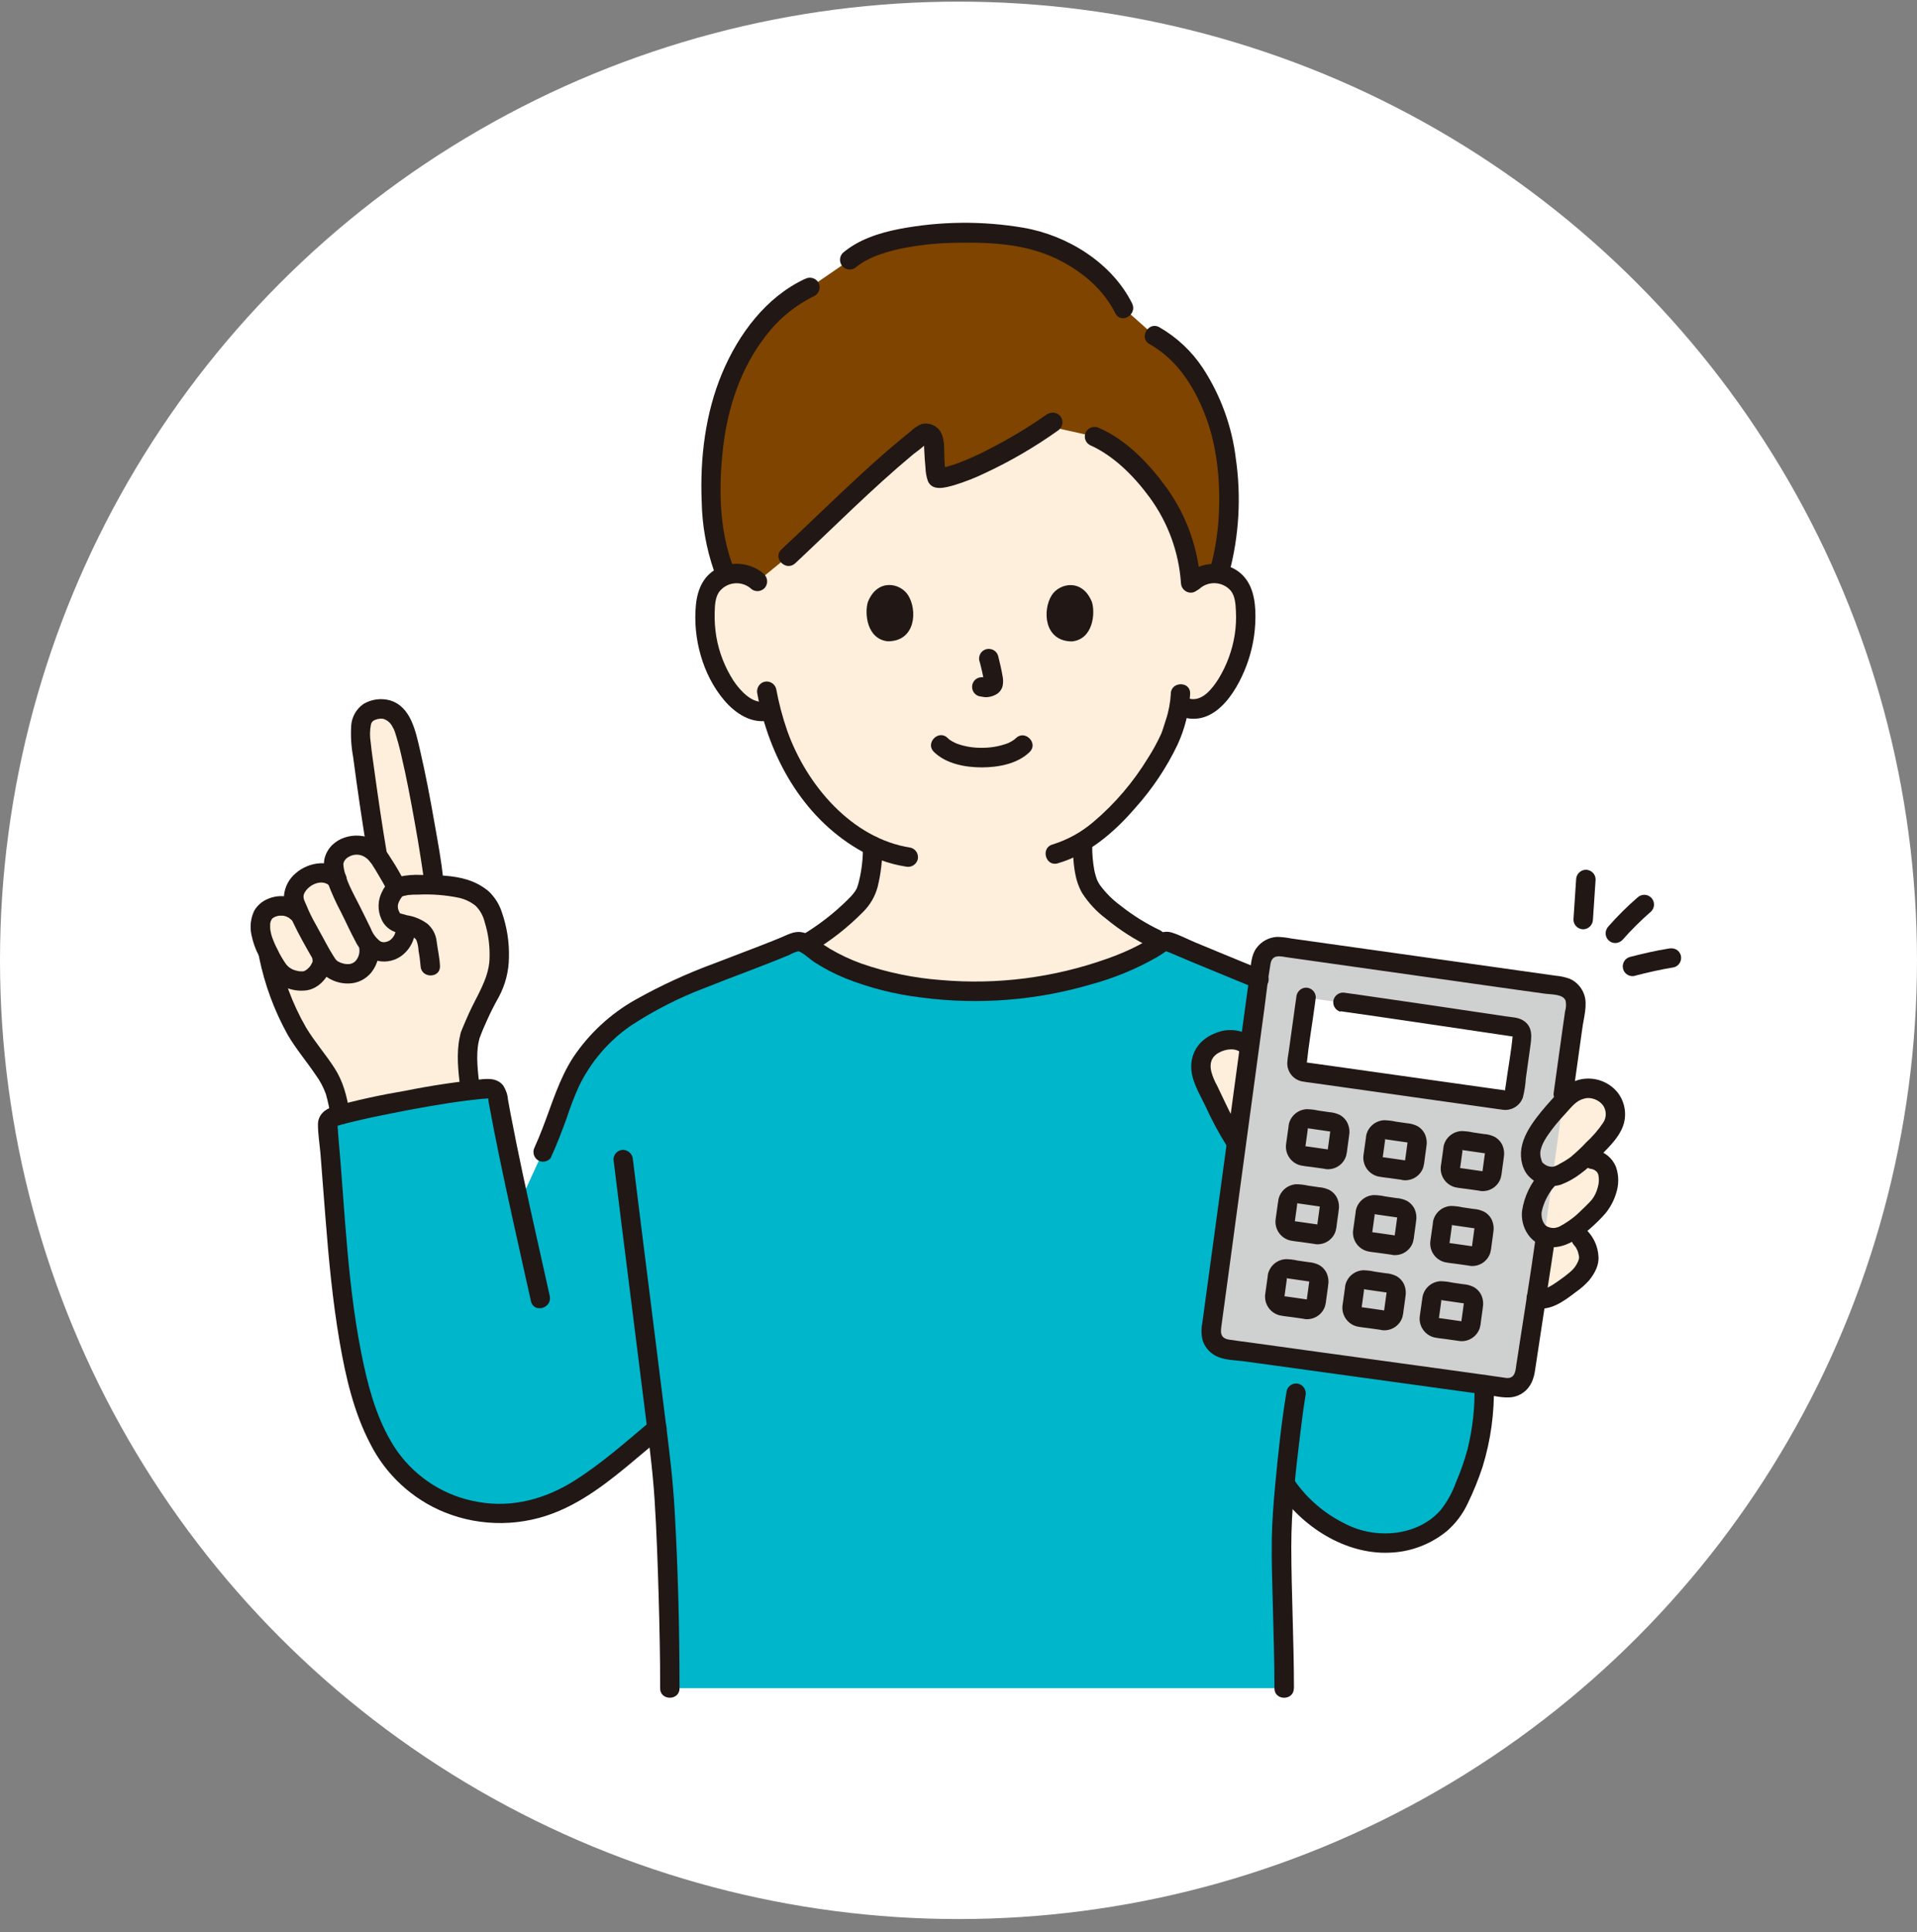 <svg fill="none" height="131" viewBox="0 0 130 131" width="130" xmlns="http://www.w3.org/2000/svg" xmlns:xlink="http://www.w3.org/1999/xlink"><rect x="0" y="0" width="130" height="131" fill="#808080" stroke="none"/><clipPath id="a"><path d="m17 15.11h97v100h-97z"/></clipPath><circle cx="65" cy="65.11" fill="#fff" r="65"/><g clip-path="url(#a)"><path d="m57.669 33.721c1.696-1.594 3.434-3.159 4.885-4.278.309-.238.733.072.754.483.05.967.122 2.496.273 2.489 1.552-.043 5.122-1.948 7.436-3.535l3.197.714c2.047.88 4.066 3.289 4.828 4.566.984 1.609 1.566 3.434 1.703 5.316.079-.029.151-.065.223-.115l-.036.051c.481-.418 1.113-.606 1.746-.512.618.087 1.164.447 1.48.988.18.368.287.765.302 1.176.137 1.601-.172 3.21-.891 4.645-.338.729-.826 1.371-1.437 1.89-.589.469-1.178.693-2.148.202-.137.7-.323 1.392-.568 2.056-.46 1.234-2.866 5.273-5.999 7.199 0 .988.058 2.027.388 2.842.711 1.76 4.318 3.643 4.583 3.758l.453.202c-.05.022-.093.043-.137.072-2.421 1.76-7.895 3.296-12.278 3.282-4.993-.014-9.232-1.082-11.753-3.217 1.279-.765 3.657-2.575 4.045-3.527.331-.83.467-2.135.467-3.123-1.516-.786-2.852-1.875-3.93-3.203-1.437-1.753-2.457-3.816-2.982-6.03-.898.361-1.573-.108-2.105-.527-.611-.519-1.099-1.161-1.437-1.89-.718-1.435-1.02-3.044-.891-4.645.022-.411.122-.808.302-1.176.259-.447.682-.772 1.178-.923.101-.029.201-.051.302-.072.625-.094 1.264.094 1.746.512l2.076-1.702c1.221-1.14 2.701-2.575 4.217-3.996z" fill="#feeedc"/><path d="m99.82 86.862c-1.466-6.196-2.91-9.096-3.822-10.928-1.466-3.058-3.908-5.237-5.345-6.37-1.523-1.234-3.197-2.265-4.986-3.066-2.241-.916-4.138-1.673-6.358-2.626-.201-.086-.431-.065-.611.065-2.421 1.76-7.895 3.296-12.278 3.282-4.993-.015-9.232-1.082-11.753-3.217-.23-.144-.51-.188-.776-.123-2.141.916-4.734 1.832-6.89 2.719-2.119.945-3.721 1.673-5.359 2.965-1.394 1.133-2.486 2.59-3.183 4.249-.359.916-.984 2.871-1.659 4.306l-1.588 3.477c-.539-2.445-1.027-4.819-1.487-7.343-.05-.274-.295-.469-.568-.455-2.241.101-8.714 1.335-10.561 1.926-.244.079-.402.317-.381.577.496 5.15.654 10.921 1.76 16.172.79 3.744 2.177 7.372 5.589 9.082 2.579 1.349 5.632 1.421 8.276.202 2.249-1.025 4.993-3.47 6.703-4.898.108.866.208 1.71.309 2.518.388 3.21.575 11.975.575 15.084h41.661c0-3.109-.187-7.041-.187-9.782 0-1.132.101-2.597.237-4.075l.079.101c.92 1.406 2.155 2.351 3.614 3.137 2.335 1.256 5.532.996 7.314-.981.661-.735 1.013-1.673 1.394-2.589 1.048-2.561 1.163-4.754 1.091-7.127-.064-2.121-.344-4.227-.819-6.297" fill="#00b6cb"/><path d="m18.186 64.63-.021-.087c-.05-.101-.093-.195-.137-.281-.302-.635-.51-1.428-.273-2.063.302-.83 1.681-1.082 2.392-.368l.194.195c-.158-.339-.294-.678-.395-.967-.237-.664.467-1.472 1.106-1.738.539-.238 1.164-.18 1.645.159l-.065-.844c-.036-.44.294-1.017 1.034-1.27.718-.224 1.494.036 1.94.642-.409-2.438-1.042-6.831-1.121-7.689-.079-.844-.122-1.868.783-2.15 1.049-.332 1.552.18 1.954.815.647 1.024 2.055 9.341 2.177 10.611l.043.433c1.085.036 2.256.137 3.125.801.223.166.409.368.546.606.625 1.089.733 2.51.747 3.498 0 .599-.273 1.861-.675 2.467-.503.938-.948 1.904-1.322 2.9-.244.894-.122 2.308 0 3.405l.021.216c-2.96.397-5.905.952-8.808 1.666-.144-.858-.259-1.659-.704-2.424-.524-.894-1.221-1.746-1.81-2.59-1.279-1.818-2.004-4.27-2.349-5.857l-.021-.086z" fill="#feeedc"/><path d="m108.727 77.181c.359-.346.625-.772.783-1.241.122-.498.014-1.032-.302-1.435-.352-.433-.869-.693-1.423-.721-.115 0-.237.007-.352.029-.653.094-1.013.418-1.523.981-.56.649-.797.858-1.207 1.414-.431.519-.732 1.133-.883 1.789-.065.462.057.931.337 1.306.266.26.604.418.97.454l-.143.144c-.518.57-.884 1.255-1.071 2.005-.129.548 0 1.125.352 1.565.28.296.676.462 1.085.44-.208.101-.402.224-.575.375-.459.375-.876.808-1.221 1.291-.144.173-.259.368-.33.584-.115.303-.13.627-.044.938.23.693.489.729.891.894.446.151.934.086 1.329-.173.618-.375 1.2-.801 1.739-1.277.309-.31.524-.7.603-1.133.015-.527-.172-1.039-.517-1.435-.294-.245-.675-.353-1.049-.303.532-.296 1.02-.664 1.459-1.096.452-.469.941-.83 1.149-1.378.108-.245.194-.498.244-.757.043-.454.115-.765-.079-1.169-.179-.375-.531-.627-.941-.671l-.589-.065c.359-.332.769-.757 1.308-1.356z" fill="#feeedc"/><path d="m83.604 70.501c-.532-.022-1.049.137-1.487.44-.848.584-.819 1.666-.345 2.597.733 1.45 1.2 2.669 2.091 3.953.302-2.243.611-4.48.876-6.471l-.072-.072c-.287-.274-.661-.433-1.056-.44z" fill="#feeedc"/><path d="m82.166 90.238c.646-4.71 2.744-20.198 3.391-24.959.086-.642.675-1.089 1.308-1.003h.007l19.017 2.683c.639.087 1.077.678.991 1.32-1.027 7.423-2.5 18.091-3.448 24.894-.087.642-.676 1.089-1.315.995-3.973-.548-15.087-2.077-18.966-2.611-.639-.087-1.085-.678-.999-1.32z" fill="#cfd0d0"/><path d="m48.251 34.009c.029.62.079 1.234.158 1.825.129 1.443.402 2.633.848 3.167.122-.043.251-.072.374-.094.625-.094 1.264.094 1.746.512l2.076-1.702c2.594-2.424 6.351-6.16 9.102-8.274.309-.238.733.072.754.483.05.967.122 2.496.273 2.489 1.552-.043 5.122-1.948 7.436-3.535l3.197.714c2.047.88 4.066 3.289 4.828 4.566.984 1.609 1.566 3.434 1.703 5.316.079-.029.151-.065.223-.115l-.036.051c.474-.418 1.106-.606 1.731-.512 1.092-3.592.797-8.151-.266-10.871-.726-1.868-1.846-4.025-4.109-5.273l-2.076-1.847c-.934-1.904-2.881-3.527-5.438-4.443-2.687-.959-10.503-1.125-13.133 1.154l-2.701 1.854c-3.01 1.378-5.137 4.681-6.042 8.086-.524 2.106-.74 4.278-.639 6.449z" fill="#7e4400"/><path d="m102.033 74.57c-.474-.065-13.126-1.854-13.571-1.919-.316-.043-.539-.339-.496-.656.05-.353.481-3.419.524-3.773.043-.317.338-.548.654-.505.453.065 13.104 1.854 13.578 1.919.317.043.539.339.496.664l-.531 3.773c-.044.317-.338.541-.654.498z" fill="#fff"/><g fill="#211715"><path d="m71.06 28.044c-1.293.916-2.651 1.731-4.059 2.445-.632.332-1.279.62-1.947.88-.287.108-.582.202-.876.281-.115.029-.237.051-.352.079-.029 0-.058.007-.086.015.072-.007.079-.007.036 0-.079.022-.237-.029-.021.036l.287.173c.079.072.122.288.101.123 0-.022-.043-.238-.029-.13-.036-.238-.05-.483-.065-.729-.036-.519.022-1.14-.137-1.645-.18-.628-.826-.988-1.451-.808-.266.123-.51.288-.726.498-.215.173-.424.339-.639.519-1.853 1.536-3.599 3.196-5.338 4.847-.92.88-1.839 1.76-2.766 2.626-.625.584.309 1.515.934.938 2.644-2.474 5.201-5.057 7.989-7.379.316-.231.618-.469.905-.729.115-.115.022-.015-.086-.065.05.022-.137-.029-.072-.043v-.036.087.137c0 .108.014.224.014.332.021.411.043.822.086 1.226.007.31.065.613.165.902.309.7 1.193.433 1.767.274.726-.224 1.437-.498 2.119-.83 1.717-.801 3.362-1.76 4.914-2.864.309-.188.409-.592.237-.902-.187-.31-.589-.418-.898-.238z"/><path d="m73.885 30.164c1.652.729 3.039 2.142 4.095 3.585 1.228 1.688 1.961 3.686 2.105 5.771.007.361.302.656.661.664.359 0 .654-.296.661-.664-.144-2.316-.934-4.552-2.285-6.434-1.178-1.623-2.708-3.246-4.569-4.061-.316-.173-.711-.065-.898.238-.18.317-.079.721.237.902z"/><path d="m72.754 57.33c.022 1.075.079 2.28.639 3.232.431.664.97 1.248 1.609 1.724.934.772 1.954 1.428 3.046 1.948.316.173.711.072.898-.238.18-.317.072-.721-.237-.902-.97-.462-1.889-1.032-2.73-1.702-.532-.39-.999-.858-1.387-1.385-.036-.051-.065-.108-.101-.166-.014-.022-.122-.245-.065-.115-.093-.231-.165-.476-.215-.721-.101-.548-.151-1.111-.144-1.674-.014-.851-1.329-.851-1.315 0z"/><path d="m54.998 64.58c1.293-.757 2.486-1.688 3.535-2.756.474-.469.812-1.053.984-1.695.223-.909.331-1.847.316-2.784 0-.851-1.315-.851-1.315 0 .014.822-.079 1.637-.273 2.431-.022.094-.05.188-.079.274 0 .022-.093.245-.043.137-.043.087-.086.173-.144.253-.144.202-.309.382-.488.555-.948.938-2.011 1.76-3.161 2.438-.726.44-.065 1.58.661 1.14z"/><path d="m79.401 47.022c-.036.606-.144 1.205-.338 1.782-.065.216-.137.433-.208.649-.029.072-.05.151-.079.224-.014.051-.101.231-.014.043-.266.577-.568 1.14-.912 1.673-.999 1.637-2.249 3.109-3.714 4.343-.812.693-1.746 1.205-2.766 1.522-.812.231-.467 1.508.352 1.277 2.105-.606 3.851-2.121 5.259-3.751 1.157-1.291 2.127-2.734 2.874-4.299.503-1.089.79-2.258.855-3.455.029-.851-1.286-.851-1.315 0z"/><path d="m51.36 47.044c.783 4.22 3.025 8.274 6.789 10.51 1.006.606 2.112 1.017 3.269 1.198.352.086.704-.116.812-.462.093-.353-.108-.714-.46-.815-4.009-.613-7.083-4.263-8.384-7.928-.323-.93-.575-1.89-.754-2.857-.101-.353-.46-.555-.812-.462-.345.101-.546.462-.46.815z"/><path d="m81.385 39.881c.625-.519 1.552-.44 2.083.173.294.375.323.916.345 1.378.029.534 0 1.068-.079 1.594-.165 1.06-.539 2.078-1.099 2.994-.424.671-1.121 1.587-2.011 1.342-.819-.224-1.164 1.046-.352 1.277 2.292.635 3.793-2.085 4.389-3.888.359-1.089.517-2.229.467-3.376-.057-1.104-.352-2.157-1.351-2.763-1.063-.613-2.4-.483-3.326.332-.252.26-.252.678 0 .938.259.253.668.253.934 0z"/><path d="m51.842 38.943c-.833-.743-2.026-.923-3.046-.476-1.056.469-1.494 1.443-1.602 2.539-.223 2.229.445 4.725 1.897 6.449.776.923 1.897 1.666 3.139 1.378.826-.195.474-1.464-.352-1.277-.862.202-1.71-.765-2.134-1.399-.589-.916-.991-1.94-1.171-3.015-.086-.527-.122-1.06-.108-1.587.014-.462.022-1.017.295-1.414.496-.664 1.43-.793 2.091-.296.014.015.036.029.05.043.259.253.668.253.934 0 .251-.26.251-.678 0-.938z"/><path d="m76.772 20.57c-1.372-2.756-4.389-4.617-7.364-5.129-2.795-.476-5.654-.447-8.441.087-1.351.267-2.737.707-3.808 1.616-.259.26-.259.678 0 .938.259.252.668.252.934 0 .007-.007.158-.13.05-.043.05-.036.101-.072.151-.108.101-.072.208-.137.316-.202.187-.108.524-.274.632-.317.553-.224 1.128-.397 1.71-.527 1.3-.274 2.629-.418 3.966-.426 2.457-.043 4.856.087 7.069 1.255 1.523.801 2.866 1.962 3.65 3.527.381.757 1.516.094 1.135-.671z"/><path d="m54.597 18.905c-2.651 1.234-4.512 3.744-5.625 6.391-1.142 2.727-1.509 5.771-1.387 8.714.029 1.587.309 3.167.826 4.667.108.346.46.548.812.462.352-.101.553-.462.46-.815-.941-2.525-.948-5.417-.639-8.057.316-2.669 1.2-5.309 2.852-7.452.884-1.176 2.04-2.128 3.362-2.763.309-.188.417-.592.237-.902-.187-.31-.589-.411-.898-.238z"/><path d="m77.951 23.326c1.818 1.024 2.96 2.77 3.721 4.674.812 2.034 1.063 4.27.999 6.449-.029 1.363-.23 2.72-.582 4.032-.23.822 1.042 1.169 1.272.353.668-2.525.819-5.158.445-7.747-.266-2.193-1.034-4.292-2.241-6.139-.754-1.14-1.767-2.085-2.946-2.763-.74-.418-1.408.729-.668 1.14z"/><path d="m99.989 93.873c.043 1.486-.115 2.965-.474 4.407-.208.765-.474 1.515-.79 2.25-.244.678-.596 1.313-1.049 1.876-1.581 1.767-4.397 1.969-6.43.916-1.387-.671-2.579-1.681-3.463-2.95-.467-.707-1.609-.044-1.135.671 1.617 2.452 4.576 4.356 7.572 4.227 1.43-.044 2.802-.563 3.908-1.472.596-.519 1.078-1.161 1.408-1.875.388-.794.719-1.616.999-2.46.56-1.811.819-3.7.769-5.598-.007-.851-1.322-.851-1.315 0z"/><path d="m87.748 114.468c0-3.196-.172-6.391-.18-9.587 0-2.532.287-5.071.596-7.581.115-.952.208-1.702.366-2.662.086-.353-.115-.707-.46-.815-.352-.094-.711.108-.812.462-.352 2.092-.575 4.22-.776 6.333-.115 1.248-.216 2.51-.237 3.765-.022 1.486.036 2.972.072 4.458.05 1.876.108 3.751.108 5.627 0 .851 1.315.851 1.315 0z"/><path d="m41.605 78.624c.682 5.547 1.394 11.087 2.083 16.634.266 2.142.568 4.285.704 6.441.137 2.157.208 4.314.273 6.471.057 2.099.108 4.198.101 6.297 0 .851 1.315.851 1.315 0 0-4.018-.101-8.043-.33-12.054-.115-2.056-.366-4.097-.625-6.138-.352-2.835-.704-5.67-1.063-8.505-.381-3.044-.769-6.095-1.142-9.147-.014-.361-.302-.649-.661-.664-.366 0-.654.296-.661.664z"/><path d="m37.369 78.451c.395-.851.726-1.731 1.049-2.611.237-.736.51-1.45.826-2.157.797-1.666 2.019-3.102 3.542-4.148 1.566-1.024 3.24-1.883 4.993-2.546 1.911-.765 3.858-1.457 5.762-2.251.187-.108.388-.195.604-.245.05.022.108.043.158.058.323.195.611.476.927.685.661.426 1.365.793 2.091 1.089 1.667.664 3.42 1.104 5.208 1.313 3.829.498 7.716.195 11.423-.887 1.581-.426 3.103-1.053 4.526-1.868.129-.079.259-.159.388-.245.058-.043.115-.086.18-.123 0 0 .065-.036.014-.029-.029 0 .086.036.115.043.524.202 1.027.44 1.545.649.991.411 1.983.815 2.974 1.226.503.202 1.006.411 1.509.62.352.094.711-.108.812-.462.086-.353-.115-.707-.46-.815-1.006-.411-2.019-.822-3.025-1.241-.503-.209-1.013-.418-1.516-.628-.517-.216-1.034-.498-1.566-.656-.812-.245-1.53.49-2.198.844-.704.368-1.437.678-2.184.938-3.606 1.284-7.443 1.774-11.25 1.443-1.839-.137-3.657-.512-5.402-1.118-.74-.267-1.451-.599-2.134-1.003-.309-.188-.611-.39-.898-.606-.294-.274-.668-.462-1.07-.527-.503-.058-.927.195-1.379.382-.467.195-.941.375-1.415.563-1.006.39-2.012.772-3.01 1.154-1.868.685-3.685 1.515-5.417 2.489-1.695.952-3.139 2.294-4.224 3.91-.963 1.493-1.444 3.181-2.083 4.826-.165.426-.338.844-.524 1.255-.172.317-.072.714.237.902.316.18.718.072.898-.238z"/><path d="m26.231 57.828c-.323-1.911-.604-3.837-.869-5.763-.079-.592-.158-1.082-.223-1.724-.065-.404-.065-.815.014-1.212.021-.101.079-.195.158-.26.201-.115.431-.166.661-.137.287.079.517.281.647.548.036.058.065.13.101.18.036.051-.057-.159-.007-.014.014.051.036.101.058.151.172.527.316 1.053.438 1.594.366 1.544.654 3.109.934 4.667.144.801.28 1.601.402 2.402.05.303.093.599.137.902.007.051.014.108.021.159-.029-.216 0-.036 0 .014.007.079.022.166.029.253.007.361.302.649.661.664.359 0 .654-.296.661-.664-.122-1.241-.359-2.481-.575-3.708-.294-1.688-.611-3.376-.999-5.042-.294-1.248-.611-2.929-2.033-3.354-.603-.166-1.25-.079-1.789.238-.488.332-.797.873-.841 1.464-.043.707 0 1.421.129 2.121.302 2.294.639 4.58 1.02 6.867.101.353.46.555.812.462.345-.101.546-.462.46-.815z"/><path d="m17.568 64.89c.374 1.847 1.027 3.621 1.94 5.266.553.952 1.272 1.789 1.882 2.698.302.404.539.851.711 1.327.144.519.259 1.046.331 1.573.101.353.46.555.812.462.345-.101.546-.462.46-.815-.187-1.089-.424-2.07-1.034-3.008-.603-.931-1.336-1.767-1.911-2.72-.92-1.594-1.566-3.333-1.918-5.143-.18-.83-1.451-.476-1.272.353z"/><path d="m29.838 65.517c-.022-.577-.158-1.14-.23-1.71-.05-.454-.273-.873-.625-1.176-.409-.303-.884-.498-1.387-.577-.144-.036-.374-.108-.467-.13 0 0-.05-.065 0 .007-.036-.072-.072-.137-.101-.209-.065-.151-.065-.325-.014-.483.065-.166.151-.325.266-.462 0 0 .072-.022.115-.036.086-.022.18-.043.273-.058.23-.022.467-.036.697-.029.927-.043 1.853.029 2.759.216.417.094.805.281 1.135.548.302.303.51.685.611 1.104.259.83.366 1.702.323 2.568-.072 1.298-.862 2.438-1.394 3.614-.151.339-.302.685-.445 1.032-.036.094-.079.188-.108.281-.007.029-.022.058-.022.087 0-.007-.058.274-.022.137.022-.101-.021.072-.029.094-.23 1.096-.101 2.265.029 3.361.007.361.302.649.661.664.359 0 .654-.296.661-.664-.108-.988-.266-2.078-.065-3.058.014-.058.029-.116.043-.173l.014-.086c.014-.115.014-.115 0-.014-.014.014-.036.108.014 0 .043-.101.079-.209.115-.303.014-.029.079-.195.036-.094.029-.072.065-.144.093-.224.072-.173.151-.346.23-.519.251-.563.524-1.104.826-1.637.438-.822.675-1.738.682-2.669.029-1.046-.137-2.085-.481-3.073-.172-.534-.474-1.017-.884-1.407-.417-.353-.905-.62-1.43-.786-.999-.317-2.091-.317-3.125-.332-.524-.029-1.049.014-1.552.13-.496.144-.898.505-1.113.974-.316.584-.338 1.284-.065 1.89.201.476.625.822 1.128.931.381.101 1.034.123 1.25.498.086.231.137.483.144.729.065.339.108.678.137 1.024.036.851 1.351.851 1.315 0z"/><path d="m21.211 65.157c-.029-.173-.021.072 0 0 .022-.072-.029.101-.043.13.043-.123-.043.079-.065.108-.014.029-.036.051-.05.079-.058.094.101-.101-.029.043-.05.058-.093.108-.151.159-.029.029-.172.137-.072.065-.058.029-.115.065-.165.101-.058.051.093-.007.014-.007-.036 0-.065.015-.101.022-.101.022.101 0 0 0-.029 0-.065 0-.093 0-.029 0-.259-.015-.144 0-.079-.015-.151-.029-.23-.051-.036-.007-.065-.022-.101-.029-.014 0-.165-.065-.108-.036.057.029-.043-.022-.043-.022-.036-.022-.079-.043-.115-.065-.036-.022-.072-.043-.108-.072.007 0 .065.058 0 0-.058-.043-.108-.094-.151-.144-.029-.029-.058-.065-.079-.094.043.058 0 0-.014-.022-.201-.296-.381-.599-.532-.923-.151-.281-.28-.577-.388-.887-.029-.087-.05-.173-.072-.267 0-.029-.043-.224-.036-.166-.014-.087-.014-.18-.014-.267 0-.036 0-.072 0-.115 0-.209-.014.036 0-.079.014-.086.043-.166.065-.245-.043.151.021 0 .036-.043.029-.072-.079.065-.014.014.014-.014.036-.036.05-.058.021-.022.05-.043.072-.065-.065.058-.057.036.007 0 .036-.022.194-.101.129-.072-.065.029.108-.036.144-.043.036 0 .072-.015.108-.022.072-.029-.144 0 .014 0 .072 0 .144-.007.223 0 .036 0 .072 0 .108.007-.058 0-.086-.022-.014 0 .072.022.144.036.208.058-.129-.043.072.043.115.065.022.014.05.029.072.043-.115-.079.021.029.036.043.259.253.675.253.934-.007.252-.26.252-.671 0-.93-.661-.613-1.624-.779-2.45-.418-.388.159-.718.44-.927.808-.237.505-.302 1.075-.187 1.616.101.498.266.974.503 1.421.187.418.409.815.668 1.197.266.397.632.721 1.063.923.474.224 1.006.303 1.53.231 1.013-.159 1.846-1.327 1.667-2.33-.101-.353-.46-.555-.812-.462-.345.101-.546.462-.46.815z"/><path d="m24.359 64.277c.05.274-.014.563-.18.793-.137.202-.373.31-.618.296-.165 0-.323-.043-.474-.101-.072-.029-.137-.065-.201-.101-.079-.043-.021-.007 0 0-.021-.022-.05-.043-.072-.065-.022-.022-.108-.123-.043-.043-.05-.065-.093-.13-.137-.202-.093-.144-.18-.296-.266-.44-.33-.577-.632-1.169-.963-1.753-.237-.418-.453-.851-.632-1.298-.137-.317-.28-.534-.122-.83.309-.584 1.243-.996 1.753-.426.568.635 1.494-.303.934-.938-.855-.959-2.371-.757-3.269.022-.467.382-.761.938-.812 1.544-.014.599.352 1.234.596 1.76.409.873.905 1.738 1.387 2.575.194.382.446.736.747 1.039.474.39 1.07.592 1.681.57.589-.014 1.135-.288 1.509-.743.453-.57.625-1.306.467-2.02-.101-.353-.46-.555-.812-.462-.345.101-.546.462-.46.815z"/><path d="m26.849 62.95c0 .31-.144.599-.388.786-.101.072-.215.116-.338.137-.122.022-.244 0-.345-.058-.287-.224-.503-.519-.632-.858-.259-.527-.51-1.053-.776-1.573-.417-.83-.963-1.746-1.078-2.669 0-.051-.007-.101-.007-.151 0 0 .007-.108 0-.043-.007.065.072-.173.036-.094.072-.144.194-.267.338-.339.345-.202.769-.188 1.099.029.366.231.589.685.812 1.046.259.426.51.858.733 1.306.187.31.589.418.898.238.309-.188.409-.592.237-.902-.252-.505-.532-.995-.841-1.472-.338-.541-.69-1.089-1.264-1.399-1.178-.635-2.902-.18-3.305 1.197-.165.563.022 1.212.208 1.746.251.671.546 1.327.884 1.962.331.649.625 1.32.97 1.955.259.555.704 1.003 1.25 1.27.618.231 1.308.144 1.846-.231.611-.433.97-1.133.977-1.883.043-.851-1.279-.851-1.315 0z"/><path d="m37.281 87.865c-.611-2.763-1.243-5.518-1.832-8.281-.287-1.342-.56-2.691-.819-4.04-.065-.325-.122-.649-.18-.974-.021-.339-.137-.671-.316-.959-.345-.447-.841-.49-1.358-.447-1.782.173-3.556.44-5.309.793-1.638.274-3.261.627-4.856 1.068-.582.173-1.049.57-1.049 1.219 0 .649.115 1.335.172 1.991.115 1.421.215 2.842.331 4.256.223 2.857.488 5.72.977 8.548.409 2.352.956 4.725 2.069 6.853 1.063 2.099 2.845 3.743 5.014 4.631 2.522 1.024 5.352.981 7.845-.108 2.191-.945 4.073-2.59 5.884-4.112.388-.325.776-.656 1.164-.981.251-.26.251-.678 0-.938-.259-.253-.668-.253-.934 0-1.667 1.399-3.305 2.857-5.151 4.018-1.933 1.219-4.188 1.839-6.466 1.435-2.227-.36-4.21-1.601-5.525-3.44-1.193-1.724-1.818-3.765-2.263-5.8-1.135-5.172-1.272-10.503-1.753-15.761 0-.144-.014-.281-.036-.418.029.108.007-.116-.022-.13.036.022-.086.079-.093.072.115-.029.23-.065.345-.101.302-.087.603-.159.912-.231.797-.195 1.595-.361 2.4-.519 1.717-.346 3.585-.685 5.237-.894.345-.043.682-.079 1.027-.115.122 0 .244-.014.366-.029.144-.029.057.029.029-.051.029.094.036.224.05.325.23 1.262.481 2.525.74 3.78.532 2.568 1.106 5.122 1.674 7.675.151.671.302 1.349.453 2.027.187.83 1.451.476 1.272-.353z"/><path d="m106.883 59.631-.18 2.712c0 .368.295.656.661.664.359-.007.654-.303.661-.664l.18-2.712c0-.368-.295-.656-.661-.664-.36.007-.654.303-.661.664z"/><path d="m110.881 66.152c.87-.224 1.746-.425 2.637-.57.165-.043.309-.151.395-.303.187-.317.079-.721-.237-.902-.158-.079-.338-.101-.51-.065-.884.137-1.76.346-2.637.57-.352.094-.553.462-.459.815.093.353.459.555.811.462z"/><path d="m110.011 63.743c.61-.693 1.264-1.342 1.961-1.948.259-.26.259-.678 0-.938-.259-.253-.668-.253-.934 0-.697.606-1.351 1.255-1.961 1.948-.122.13-.187.296-.194.469 0 .368.294.664.654.664.172 0 .344-.072.467-.195z"/><path d="m85.126 70.481c-.718-.642-1.739-.822-2.637-.462-.963.353-1.631 1.089-1.703 2.135-.065 1.01.51 1.904.927 2.77.424.938.905 1.847 1.451 2.719.467.707 1.609.043 1.135-.671-.445-.693-.841-1.421-1.193-2.171-.187-.39-.373-.786-.56-1.176-.172-.303-.309-.628-.402-.967-.129-.534-.014-.981.481-1.27.474-.274 1.157-.375 1.566.007.618.584 1.552-.353.934-.938z"/><path d="m106.758 84.438s.136.18.05.043c.029.043.057.086.079.13.014.029.108.231.05.079.022.051.036.101.058.151.036.115.064.231.086.346.029.123 0-.144 0 .043v.108c0 .065 0 .043.007-.058 0 .036-.014.079-.029.115-.014.058-.036.115-.057.173.043-.115-.065.108-.072.13-.036.058-.072.115-.108.173-.057.079-.122.151-.187.224-.05.051-.107.101-.165.151-.072.065-.151.123-.223.18-.035.029-.021.022.044-.029l-.079.058c-.044.036-.094.072-.137.108-.187.137-.374.274-.567.404-.151.108-.309.202-.475.289-.122.065-.251.108-.38.137-.036.007-.072.014-.101.022.058-.007.05-.015-.029 0-.079 0-.093 0-.028 0-.044-.007-.094-.022-.137-.036-.352-.094-.711.108-.812.462-.093.353.108.714.46.815 1.085.303 2.062-.447 2.874-1.068.323-.224.618-.483.883-.779.367-.454.697-1.039.633-1.645-.036-.62-.288-1.212-.712-1.674-.258-.26-.675-.252-.934.007-.251.26-.251.671 0 .93z"/><path d="m100.646 79.425-1.2-.173-.259-.036c-.05 0-.093-.014-.144-.022h-.043c-.065-.029-.05-.022.043.014 0 0-.072-.036-.065-.036l.072.058s-.036-.036-.057-.058c.029 0 .086.13.021.022-.086-.137.043.115 0 0-.043-.13 0 .159 0 .014 0-.036.014-.123-.007.043.007-.079.022-.166.036-.245.029-.209.057-.411.086-.62l.05-.375v-.051c.014-.079.014-.065 0 .043 0 0 .021-.086.021-.079l-.036.079s.021-.043.036-.072c.014.036-.101.108-.029.043.101-.094-.137.065-.014 0 .022-.014.043-.029.072-.036-.093.036-.115.051-.065.036.115-.043 0 .051-.036 0h.043c.072 0 .057 0-.043-.007.086.014.172.022.259.036l.596.087c.201.029.402.058.603.087.029 0 .065.007.093.014h.036c.065.029.051.022-.043-.014l.036.022c.058.036.043.029-.036-.036l.029.029c.043.051.036.036-.029-.043l.022.036c.036.065.029.043-.015-.051 0 .029.015.051.022.072.05.13-.007-.159 0-.014 0 .13.014-.094.014-.087 0 .043-.014.087-.021.13l-.079.584c-.022.173-.051.346-.072.519 0 .022 0 .043-.007.065v.043c-.029.065-.022.051.014-.043-.007.015-.021.036-.029.051-.028.043-.014.022.043-.058l-.028.029c-.051.051-.036.036.043-.029-.036.015-.072.036-.101.058l.086-.036s-.05.014-.079.022c.108-.014.13-.014.058-.014-.029 0-.058 0-.079 0-.366 0-.661.296-.661.664.007.361.302.649.661.664.589.036 1.128-.325 1.307-.887.044-.159.072-.325.087-.498l.1-.729.022-.173c.05-.267.021-.534-.079-.786-.108-.26-.302-.469-.546-.606-.223-.108-.467-.173-.719-.188l-.74-.108c-.252-.058-.51-.087-.769-.094-.582.022-1.078.426-1.221.988-.022.094-.029.195-.036.289 0 .022 0 .051-.007.072 0 0 .014-.13 0-.051-.014.123-.036.238-.05.361-.036.238-.065.476-.101.714-.086.656.331 1.27.963 1.435.259.058.524.079.783.115l.819.115c.173.043.352.014.51-.065.144-.087.259-.231.302-.397.072-.31-.093-.757-.46-.808z"/><path d="m90.911 68.562c3.226.455 6.437.938 9.662 1.414l1.559.231c.123.022.252.036.374.058h.036c.144.014.043.029.05 0 0-.022 0-.231-.007-.079-.101 1.118-.316 2.236-.467 3.354-.014.115-.043.238-.05.361-.015.224-.015.036 0 .043h.129c-.029-.007-.057-.015-.093-.015-.28-.036-.561-.079-.841-.115l-3.333-.469-7.888-1.111-1.085-.151c-.086-.014-.18-.022-.266-.036-.05 0-.093-.014-.144-.029.086-.072.05.288.072.072.129-1.277.352-2.546.524-3.816.029-.216.057-.433.086-.649 0-.368-.295-.656-.661-.664-.359.007-.646.303-.661.664-.014.115.021-.18.007-.072 0 .043-.014.086-.014.13-.021.13-.036.267-.058.397-.05.361-.101.721-.151 1.082-.101.729-.201 1.457-.302 2.178-.043.238-.079.476-.093.721-.014.606.402 1.133.991 1.255.216.043.431.065.647.094l7.824 1.104 3.786.534 1.063.151.223.029c.618.123 1.235-.224 1.444-.822.107-.426.172-.858.201-1.298l.287-2.049c.094-.685.23-1.428-.46-1.868-.337-.216-.783-.224-1.171-.281-3.283-.49-6.566-.981-9.856-1.45-.345-.051-.69-.101-1.027-.144-.352-.086-.704.115-.812.462-.093.353.108.714.46.815z"/><path d="m99.216 89.596-1.2-.173-.259-.036c-.05 0-.093-.015-.144-.022h-.043c-.065-.029-.05-.022.043.015l-.072-.036.072.058s-.036-.036-.058-.058c.029 0 .086.13.022.022-.086-.137.043.115 0 0-.043-.13 0 .159 0 .015 0-.036.014-.123-.007.043.007-.079.021-.166.036-.245.029-.209.058-.411.086-.62.014-.123.036-.252.05-.375v-.051c.014-.079.014-.065 0 .043-.022.159.021-.087.021-.079l-.036.079s.022-.043.036-.072c.014.036-.101.108-.029.043.101-.094-.137.065-.014 0 .022-.015.043-.029.072-.036-.093.036-.115.051-.065.036.115-.043 0 .05-.036 0h.043c.072 0 .058 0-.043-.007.086.015.172.022.259.036l.596.087c.201.029.402.058.604.086.029 0 .065.007.093.015h.043c.065.029.05.022-.043-.015l.036.022c.058.036.043.029-.036-.036l.029.029c.05.051.036.036-.029-.043l.021.036c.036.065.029.043-.014-.051 0 .029.014.051.022.072.05.13-.007-.159 0-.014 0 .13.014-.094.014-.087 0 .043-.014.087-.022.13l-.079.584c-.022.173-.043.346-.072.519 0 .022 0 .043-.007.065v.043c-.029.065-.022.051.014-.043-.007.014-.014.036-.029.051-.029.043-.014.022.043-.058l-.029.029c-.05.051-.036.036.043-.029-.036.014-.072.036-.101.058l.086-.036s-.05.015-.079.022c.108-.014.129-.014.058-.014-.029 0-.058 0-.079 0-.366 0-.661.296-.661.664.007.361.302.649.661.664.589.043 1.128-.325 1.315-.88.043-.159.072-.325.086-.498l.101-.729.021-.173c.051-.267.022-.534-.079-.786-.108-.26-.301-.469-.546-.606-.223-.108-.467-.173-.718-.188l-.74-.108c-.252-.058-.51-.086-.769-.094-.582.022-1.078.426-1.221.988-.022.094-.029.195-.043.288 0 .022 0 .051-.007.072 0 0 .014-.13 0-.051-.014.123-.036.238-.05.361-.036.238-.065.476-.101.714-.086.656.331 1.27.963 1.435.259.058.524.079.783.115l.819.115c.172.043.352.014.51-.065.144-.087.259-.231.302-.397.072-.31-.093-.757-.46-.815z"/><path d="m88.735 88.117-1.2-.173-.259-.036c-.05 0-.093-.014-.144-.022h-.043c-.065-.029-.05-.022.043.014 0 0-.072-.036-.065-.036l.072.058s-.036-.036-.058-.058c.029 0 .086.13.022.022-.086-.137.043.115 0 0-.043-.13 0 .159 0 .014 0-.036.014-.123-.007.043.007-.079.021-.166.036-.245.029-.209.058-.411.086-.62l.05-.375v-.051c.014-.079.014-.065 0 .043 0 0 .021-.087.021-.079l-.036.079s.022-.051.036-.072c.014.036-.101.108-.029.043.101-.094-.137.065-.014 0 .022-.014.043-.029.072-.036-.093.036-.115.051-.065.036.115-.043 0 .051-.036 0h.043c.072 0 .058 0-.043-.007.086.014.172.022.259.036l.596.086c.201.029.402.058.604.087.029 0 .065.007.093.014h.036c.065.029.05.022-.043-.014l.036.022c.058.036.043.029-.036-.036l.029.029c.043.051.036.036-.029-.043l.021.029c.036.065.029.043-.014-.051 0 .029.014.051.021.072.05.13-.007-.159 0-.014 0 .13.014-.094.014-.087 0 .043-.014.087-.022.13l-.079.584c-.021.173-.05.346-.072.519 0 .022 0 .043-.007.065v.043c-.029.065-.022.051.014-.043-.007.014-.022.036-.029.051-.029.043-.014.022.043-.058l-.029.029c-.05.051-.036.036.043-.029-.036.014-.072.036-.101.058l.086-.036s-.05.014-.079.022c.108-.014.129-.014.058-.014-.029 0-.058 0-.079 0-.366 0-.661.296-.661.664.007.361.302.649.661.664.589.036 1.128-.325 1.308-.887.043-.159.072-.325.086-.498l.101-.729c.007-.058.014-.115.021-.173.05-.267.022-.534-.079-.786-.108-.26-.302-.469-.546-.606-.223-.108-.467-.173-.718-.188l-.74-.108c-.251-.058-.51-.087-.769-.094-.582.022-1.078.426-1.221.988-.021.094-.029.195-.036.289 0 .022 0 .051-.007.072 0 0 .014-.13 0-.051-.014.123-.036.238-.05.361-.036.238-.065.476-.101.714-.086.656.331 1.27.97 1.435.259.058.524.079.783.115l.819.115c.172.043.352.015.51-.065.144-.087.259-.231.302-.397.072-.31-.093-.757-.46-.808z"/><path d="m93.97 88.86-1.2-.173-.259-.036c-.05 0-.093-.015-.144-.022h-.043c-.065-.029-.05-.022.043.015 0 0-.072-.036-.065-.036l.072.058s-.036-.036-.058-.058c.029 0 .086.13.022.022-.086-.137.043.115 0 0-.043-.13 0 .159 0 .015 0-.036.014-.123-.007.043.007-.079.021-.166.036-.245.029-.209.058-.411.086-.62l.05-.375v-.051c.014-.079.014-.065 0 .043 0 0 .022-.086.022-.079l-.036.079s.022-.043.036-.072c.014.036-.101.108-.029.043.101-.094-.137.065-.014 0 .021-.015.043-.029.072-.036-.093.036-.115.051-.065.036.115-.043 0 .051-.036 0h.043c.072 0 .058 0-.043-.007.086.015.172.022.259.036l.596.087c.201.029.402.058.604.086.029 0 .065.007.093.015h.043c.065.029.05.022-.043-.015l.036.022c.058.036.043.029-.036-.036l.029.029c.043.051.036.036-.029-.043l.021.036c.036.065.029.043-.014-.05 0 .029.014.05.021.072.05.13-.007-.159 0-.014 0 .13.014-.094.014-.087 0 .043-.014.087-.022.13l-.079.584c-.021.173-.043.346-.072.519 0 .022 0 .043-.007.065v.043c-.029.065-.022.051.014-.043-.007.014-.014.036-.029.051-.029.043-.014.022.043-.058l-.029.029c-.05.051-.036.036.043-.029-.036.014-.072.036-.101.058l.086-.036s-.05.015-.079.022c.108-.014.129-.014.058-.014-.029 0-.058 0-.079 0-.366 0-.661.296-.661.664.007.361.302.649.661.664.589.036 1.128-.325 1.308-.887.043-.159.072-.325.086-.498l.101-.729.022-.173c.05-.267.021-.534-.079-.786-.108-.26-.302-.469-.546-.606-.223-.108-.467-.173-.718-.188l-.74-.108c-.251-.058-.51-.086-.769-.094-.582.022-1.078.425-1.221.988-.022.094-.029.195-.036.288 0 .022 0 .051-.007.072 0 0 .014-.13 0-.051-.014.123-.036.238-.05.361-.036.238-.065.476-.101.714-.086.656.331 1.27.963 1.435.259.058.524.079.783.115l.819.115c.172.043.352.014.51-.065.144-.087.259-.231.302-.397.072-.31-.093-.757-.46-.808z"/><path d="m99.927 84.51c-.402-.058-.797-.115-1.2-.173l-.259-.036c-.05 0-.093-.014-.144-.022h-.043c-.065-.029-.05-.022.043.014 0 0-.072-.036-.065-.036l.072.058s-.036-.036-.058-.058c.029 0 .086.13.022.022-.086-.137.043.115 0 0-.043-.13 0 .159 0 .014 0-.036.014-.123-.007.043.007-.079.022-.166.036-.245.029-.209.058-.411.086-.62.014-.123.036-.253.05-.375v-.051c.014-.079.014-.065 0 .043-.021.159.022-.087.022-.079l-.036.079s.021-.051.036-.072c.014.036-.101.108-.029.043.101-.094-.136.065-.014 0 .021-.014.043-.029.072-.036-.093.036-.115.051-.065.036.115-.043 0 .051-.036 0h.043c.072 0 .058 0-.043-.007.086.014.172.022.259.036l.596.086c.201.029.402.058.603.087.029 0 .065.007.093.014h.043c.065.029.051.022-.043-.014l.036.022c.058.036.043.029-.036-.036l.029.029c.043.051.036.036-.029-.043l.022.029c.036.065.029.043-.014-.051 0 .029.014.051.022.072.05.13-.007-.159 0-.014 0 .13.014-.094.014-.086 0 .043-.014.086-.021.13l-.079.584c-.021.173-.043.346-.072.519 0 .022 0 .043-.007.065v.043c-.029.065-.021.05.014-.043-.007.014-.022.036-.029.051-.029.043-.014.022.043-.058l-.029.029c-.05.043-.036.036.043-.029-.036.014-.072.036-.101.058l.086-.036s-.05.014-.079.022c.108-.014.129-.014.058-.014-.029 0-.058 0-.079 0-.366 0-.661.296-.661.664.007.361.302.649.661.664.589.036 1.128-.325 1.307-.887.044-.159.072-.325.087-.498l.1-.729c.007-.058.015-.116.022-.173.05-.267.021-.534-.079-.786-.108-.26-.302-.469-.546-.606-.223-.108-.467-.173-.719-.188l-.74-.108c-.251-.058-.51-.087-.769-.094-.582.022-1.078.426-1.221.988-.021.094-.029.195-.036.289 0 .022 0 .051-.007.072 0 0 .014-.13 0-.051-.014.123-.036.238-.05.361-.036.238-.065.476-.101.714-.086.656.33 1.27.963 1.435.259.058.524.079.783.115l.819.115c.172.043.352.015.51-.065.144-.086.259-.231.302-.397.072-.31-.093-.757-.46-.808z"/><path d="m89.446 83.032-1.2-.173-.259-.036c-.05 0-.093-.014-.144-.022h-.043c-.065-.029-.05-.022.043.014l-.072-.036.072.058s-.036-.036-.058-.058c.029 0 .086.13.022.022-.086-.137.043.115 0 0-.043-.13 0 .159 0 .014 0-.036.014-.123-.007.043.007-.079.022-.166.036-.245.029-.209.058-.411.086-.62.014-.123.036-.253.05-.375v-.051c.014-.079.014-.065 0 .043-.021.159.022-.087.022-.079l-.036.079s.021-.043.036-.072c.014.036-.101.108-.029.043.101-.094-.137.065-.014 0 .021-.014.043-.029.072-.036-.093.036-.115.051-.065.036.115-.043 0 .051-.036 0h.043c.072 0 .058 0-.043-.007.086.014.172.022.259.036l.596.086c.201.029.402.058.603.087.029 0 .065.007.093.014h.043c.065.029.05.022-.043-.014l.036.022c.058.036.043.029-.036-.036l.029.029c.05.051.036.036-.029-.043l.022.036c.036.065.029.043-.014-.051 0 .029.014.051.021.072.05.13-.007-.159 0-.015 0 .13.014-.094.014-.086l-.021.13-.079.584c-.021.173-.043.346-.072.519 0 .022 0 .043-.007.065v.043c-.029.065-.021.051.014-.043-.007.014-.022.036-.029.051-.029.043-.014.022.043-.058l-.029.029c-.05.043-.036.036.043-.029-.036.014-.072.036-.101.058l.086-.036s-.05.015-.079.022c.108-.015.129-.015.058-.015-.029 0-.058 0-.079 0-.366 0-.661.296-.661.664.007.361.302.649.661.664.589.036 1.128-.325 1.308-.887.043-.159.072-.325.086-.498l.101-.729.021-.173c.05-.267.022-.534-.079-.786-.108-.26-.302-.469-.546-.606-.223-.108-.467-.173-.718-.188l-.74-.108c-.251-.058-.51-.087-.769-.094-.582.022-1.078.426-1.221.988-.021.094-.029.195-.043.288 0 .022 0 .051-.007.072 0 0 .014-.13 0-.051-.014.123-.036.238-.05.361-.036.238-.065.476-.101.714-.086.656.33 1.27.963 1.435.259.058.524.079.783.115l.819.116c.172.043.352.014.51-.065.144-.086.259-.231.302-.397.072-.31-.093-.757-.46-.808z"/><path d="m94.689 83.774-1.2-.173-.259-.036c-.05 0-.093-.014-.144-.022h-.043c-.065-.029-.05-.022.043.014 0 0-.072-.036-.065-.036l.072.058s-.036-.036-.057-.058c.029 0 .086.13.021.022-.086-.137.043.115 0 0-.043-.13 0 .159 0 .014 0-.036.014-.123-.007.043.007-.079.022-.166.036-.245.029-.209.057-.411.086-.62.014-.123.036-.253.05-.375v-.051c.014-.079.014-.065 0 .043-.022.159.021-.087.021-.079l-.036.079s.021-.051.036-.072c.014.036-.101.108-.029.043.101-.094-.137.065-.014 0 .022-.014.043-.029.072-.036-.093.036-.115.051-.065.036.115-.043 0 .051-.036 0h.043c.072 0 .057 0-.043-.007.086.014.172.022.259.036l.596.086c.201.029.402.058.603.087.029 0 .065.007.093.014h.043c.065.029.05.022-.043-.014l.036.022c.057.036.043.029-.036-.036l.029.029c.043.051.036.036-.029-.043l.022.029c.036.065.029.043-.014-.051 0 .029.014.051.022.072.05.13-.007-.159 0-.014 0 .13.014-.094.014-.087 0 .043-.014.087-.021.13l-.079.584c-.022.173-.043.346-.072.519 0 .022 0 .043-.007.065v.043c-.029.065-.021.051.014-.043-.007.014-.021.036-.029.05-.029.043-.014.022.043-.058l-.029.029c-.05.043-.036.036.043-.029-.036.015-.072.036-.101.058l.086-.036s-.05.014-.079.022c.108-.014.129-.014.058-.014-.029 0-.058 0-.079 0-.366 0-.661.296-.661.664.007.361.302.649.661.664.589.036 1.128-.325 1.308-.887.043-.159.072-.325.086-.498l.101-.729c.007-.058.014-.115.021-.173.05-.267.022-.534-.079-.786-.108-.26-.302-.469-.546-.606-.223-.108-.467-.173-.718-.188l-.74-.108c-.252-.058-.51-.087-.769-.094-.582.022-1.078.426-1.221.988-.021.094-.029.195-.036.289 0 .022 0 .051-.007.072 0 0 .014-.13 0-.051-.014.123-.036.238-.05.361-.036.238-.065.476-.101.714-.086.656.331 1.27.963 1.435.259.058.524.079.783.115l.819.115c.172.043.352.014.51-.065.144-.087.259-.231.302-.397.072-.31-.093-.757-.46-.808z"/><path d="m90.157 77.946c-.402-.058-.797-.115-1.2-.173l-.259-.036c-.05 0-.093-.014-.144-.022h-.043c-.065-.029-.05-.022.043.015 0 0-.072-.036-.065-.036l.072.058s-.036-.036-.057-.058c.029 0 .086.13.021.022-.086-.137.043.116 0 0-.043-.13 0 .159 0 .015 0-.036.014-.123-.007.043.007-.079.022-.166.036-.245.029-.209.057-.411.086-.62.014-.123.036-.252.05-.375v-.051c.014-.079.014-.065 0 .043-.022.159.021-.086.021-.079l-.036.079s.021-.051.036-.072c.014.036-.101.108-.029.043.101-.094-.137.065-.014 0 .022-.015.043-.029.072-.036-.093.036-.115.051-.065.036.115-.043 0 .051-.036 0h.043c.072 0 .057 0-.043-.007.086.014.172.022.259.036l.596.087c.201.029.402.058.603.086.029 0 .065.007.093.015h.036c.065.029.05.022-.043-.015l.036.022c.057.036.043.029-.036-.036l.029.029c.043.051.036.036-.029-.043l.022.029c.036.065.029.043-.014-.05 0 .029.014.051.022.072.05.13-.007-.159 0-.014 0 .13.014-.094.014-.087 0 .043-.014.087-.022.13l-.079.584c-.022.173-.043.346-.072.519 0 .022 0 .043-.007.065v.043c-.029.065-.021.051.014-.043-.007.014-.021.036-.029.051-.029.043-.014.022.043-.058l-.029.029c-.05.051-.036.036.043-.029-.036.014-.072.036-.101.058l.086-.036s-.05.015-.079.022c.108-.014.129-.014.057-.014-.029 0-.057 0-.079 0-.366 0-.661.296-.661.664.007.361.302.649.661.664.589.036 1.128-.325 1.308-.887.043-.159.072-.325.086-.498l.101-.729c.007-.058.014-.115.022-.173.05-.267.021-.534-.086-.786-.108-.26-.302-.469-.546-.606-.223-.108-.467-.173-.719-.188l-.74-.108c-.252-.058-.51-.086-.769-.094-.582.022-1.078.425-1.221.988-.022.094-.029.195-.036.288 0 .022 0 .051-.007.072 0 0 .014-.13 0-.051-.014.123-.036.238-.05.361-.036.238-.065.476-.101.714-.086.656.331 1.27.963 1.435.259.058.524.079.783.115l.819.115c.172.043.352.014.51-.065.144-.087.259-.231.302-.397.072-.31-.093-.757-.46-.808z"/><path d="m95.399 78.689-1.2-.173-.259-.036c-.05 0-.093-.015-.144-.022h-.043c-.065-.029-.05-.022.043.015 0 0-.072-.036-.065-.036l.072.058s-.036-.036-.057-.058c.029 0 .086.13.021.022-.086-.137.043.116 0 0-.043-.13 0 .159 0 .015 0-.036.014-.123-.007.043.007-.079.022-.166.036-.245.029-.209.057-.411.086-.62l.05-.375v-.051c.014-.079.014-.065 0 .043 0 0 .021-.086.021-.079l-.036.079s.021-.043.036-.072c.014.036-.101.108-.029.043.101-.094-.137.065-.014 0 .022-.015.043-.029.072-.036-.093.036-.115.051-.065.036.115-.043 0 .051-.036 0h.043c.072 0 .057 0-.043-.007.086.014.172.022.259.036l.596.087c.201.029.402.058.603.086.029 0 .065.007.093.015h.036c.065.029.05.022-.043-.015l.036.022c.057.036.043.029-.036-.036l.029.029c.043.051.036.036-.029-.043l.021.036c.036.065.029.043-.014-.051 0 .029.014.051.022.072.05.13-.007-.159 0-.014 0 .13.014-.094.014-.087 0 .043-.014.087-.022.13l-.079.584c-.022.173-.043.346-.072.519 0 .022 0 .043-.007.065v.043c-.029.065-.022.051.014-.043-.007.015-.021.036-.029.051-.029.043-.014.022.043-.058l-.029.029c-.05.051-.036.036.043-.029-.036.014-.072.036-.101.058l.086-.036s-.05.014-.079.022c.108-.014.129-.014.057-.014-.029 0-.057 0-.079 0-.366 0-.661.296-.661.664.007.361.302.649.661.664.589.036 1.128-.325 1.308-.887.043-.159.072-.325.086-.498l.101-.729c.007-.058.014-.115.022-.173.05-.267.021-.534-.079-.786-.108-.26-.302-.469-.546-.606-.223-.108-.467-.173-.718-.188l-.74-.108c-.252-.058-.51-.086-.769-.094-.582.022-1.078.425-1.221.988-.022.094-.029.195-.036.288 0 .022 0 .051-.007.072 0 0 .014-.13 0-.051-.014.123-.036.238-.05.361-.036.238-.065.476-.101.714-.086.656.331 1.27.97 1.435.259.058.524.079.783.115l.819.115c.172.043.352.014.51-.065.144-.087.251-.231.302-.397.072-.31-.093-.757-.46-.808z"/><path d="m107.257 73.164c-.676.137-1.279.512-1.717 1.046-.46.498-.92 1.01-1.33 1.551-.474.628-.919 1.327-1.041 2.121-.101.649.064 1.464.56 1.926.56.548 1.372.743 2.119.512.475-.18.913-.426 1.315-.729.453-.339.877-.714 1.272-1.133.531-.548 1.156-1.125 1.501-1.818.438-.844.331-1.868-.266-2.604-.553-.656-1.393-.988-2.241-.894-.359.014-.647.303-.661.664 0 .361.295.656.661.664.467-.094.948.072 1.257.44.259.346.28.822.043 1.19-.33.498-.725.952-1.164 1.356-.308.332-.639.642-.984.931-.093.072.122-.087-.029.029-.028.022-.064.043-.093.072-.072.051-.144.101-.215.144-.151.101-.309.188-.475.274-.143.094-.301.166-.474.202-.222.007-.438-.065-.61-.209.086.065-.123-.13-.044-.022-.057-.072-.093-.151-.114-.245-.015-.051-.029-.101-.044-.151 0 0-.021-.123-.014-.058 0-.051-.007-.101-.014-.151 0-.022 0-.224-.007-.094.05-.599.474-1.169.819-1.63.337-.454.732-.866 1.106-1.284.395-.447.682-.729 1.228-.815.352-.101.554-.462.46-.815-.108-.346-.46-.548-.812-.462z"/><path d="m104.516 79.433c-.696.736-1.149 1.666-1.3 2.669-.115 1.082.539 2.2 1.645 2.417 1.143.224 2.141-.498 2.96-1.212.374-.325.726-.671 1.049-1.039.331-.404.575-.866.726-1.363.194-.584.194-1.219-.015-1.803-.244-.592-.768-1.024-1.401-1.14-.352-.087-.704.115-.811.462-.094.353.107.714.459.815.13.007.259.058.374.13-.086-.058.115.116.065.051.043.058.086.123.115.195.071.303.057.613-.036.909-.079.296-.209.577-.396.815-.258.296-.553.563-.833.837-.244.238-.51.454-.797.642-.173.115-.352.231-.539.325 0 0-.151.072-.086.043.057-.022-.051.015-.051.015-.043.014-.086.022-.136.036l-.072.015c.05-.007.05-.007 0 0-.129.014-.259 0-.381-.043-.1-.029-.187-.079-.266-.151-.086-.101-.15-.216-.193-.346-.044-.144-.065-.303-.058-.455 0-.123 0-.072 0-.036.007-.058.022-.115.036-.173.029-.115.057-.224.101-.339.064-.188.143-.368.237-.541.086-.166.186-.325.294-.476.022-.036.05-.072.072-.101-.057.072 0 0 .029-.029.05-.065.1-.123.158-.188.251-.26.251-.671 0-.938-.259-.253-.676-.253-.934 0z"/><path d="m106.655 74.361c.216-1.544.431-3.087.647-4.631.093-.7.366-1.594.136-2.272-.158-.483-.51-.88-.969-1.089-.309-.116-.633-.188-.963-.216l-9.023-1.27-8.923-1.255c-.316-.065-.632-.101-.955-.108-.553.029-1.063.303-1.394.75-.366.491-.373 1.133-.453 1.717-.165 1.226-.338 2.453-.503 3.686-.438 3.246-.884 6.499-1.322 9.745-.402 2.936-.797 5.879-1.2 8.815-.065.49-.137.988-.201 1.479-.086.397-.072.808.036 1.205.172.49.553.887 1.034 1.082.524.216 1.185.224 1.746.296l2.055.281c3.348.462 6.696.923 10.043 1.385 1.444.202 2.895.397 4.339.599.639.087 1.401.31 2.033.101.762-.253 1.15-.902 1.265-1.659.366-2.474.761-4.948 1.135-7.423.05-.353.107-.7.158-1.053.086-.353-.115-.707-.46-.815-.352-.094-.711.108-.812.462-.316 2.287-.697 4.566-1.042 6.846-.071.476-.143.959-.222 1.435-.058.361-.051.894-.503.967-.086.014-.18.014-.266-.007l-.402-.058-.812-.116-1.961-.274c-3.219-.447-6.437-.887-9.655-1.327-1.43-.195-2.852-.397-4.282-.592-.524-.072-1.049-.137-1.581-.216-.682-.101-.604-.541-.532-1.053.345-2.546.697-5.085 1.034-7.632.431-3.203.869-6.398 1.3-9.601.187-1.378.374-2.763.56-4.141.137-1.017.244-2.041.417-3.051.122-.693.675-.512 1.185-.44l1.731.245 4.44.628 9.454 1.335 1.818.252c.409.058 1.221.014 1.386.476.05.238.036.483-.036.714-.05.353-.1.707-.151 1.06-.115.808-.222 1.609-.337 2.417-.094.656-.18 1.313-.273 1.969-.087.353.115.707.459.815.352.094.712-.108.812-.462z"/><path d="m63.328 50.975c.826.815 2.141 1.053 3.247 1.053 1.106 0 2.421-.231 3.254-1.046.604-.599-.323-1.529-.934-.938-.029.029-.165.144-.079.079.079-.058-.101.065-.144.094-.072.043-.144.087-.223.123-.05.029-.101.051-.158.072.086-.036 0 0-.043.014-.539.188-1.106.281-1.674.274-.56.007-1.114-.079-1.645-.267-.007 0-.201-.079-.072-.029-.043-.022-.086-.036-.129-.058-.086-.043-.165-.086-.244-.137-.065-.036-.122-.079-.18-.123.165.115 0-.007-.043-.051-.604-.599-1.537.339-.934.938z"/><path d="m66.427 44.83c.129.476.237.952.316 1.443l-.022-.173c.007.065.014.13 0 .202l.022-.173s-.014.058-.022.086l.065-.159s-.022.036-.029.058l.101-.137s-.029.036-.05.043l.137-.101c-.036.022-.072.043-.115.058l.158-.065c-.065.029-.129.043-.194.058l.172-.022c-.058 0-.122 0-.18 0l.172.022c-.065-.007-.137-.029-.201-.036-.172-.043-.352-.014-.51.065-.316.188-.417.592-.237.902.086.151.23.26.395.303.151.022.287.058.438.065.223 0 .445-.051.639-.151.252-.115.438-.332.51-.606.043-.216.043-.44 0-.656-.079-.462-.187-.923-.302-1.378-.093-.353-.46-.555-.812-.462-.352.094-.553.462-.46.815z"/><path d="m58.856 40.811c-.237.765-.079 2.525 1.358 2.669 1.904-.007 2.004-2.135 1.365-3.131-.524-.822-2.069-1.161-2.723.462z"/><path d="m74.049 40.819c.237.765.079 2.525-1.358 2.669-1.904-.014-2.004-2.135-1.365-3.138.524-.815 2.069-1.154 2.723.469z"/></g></g></svg>